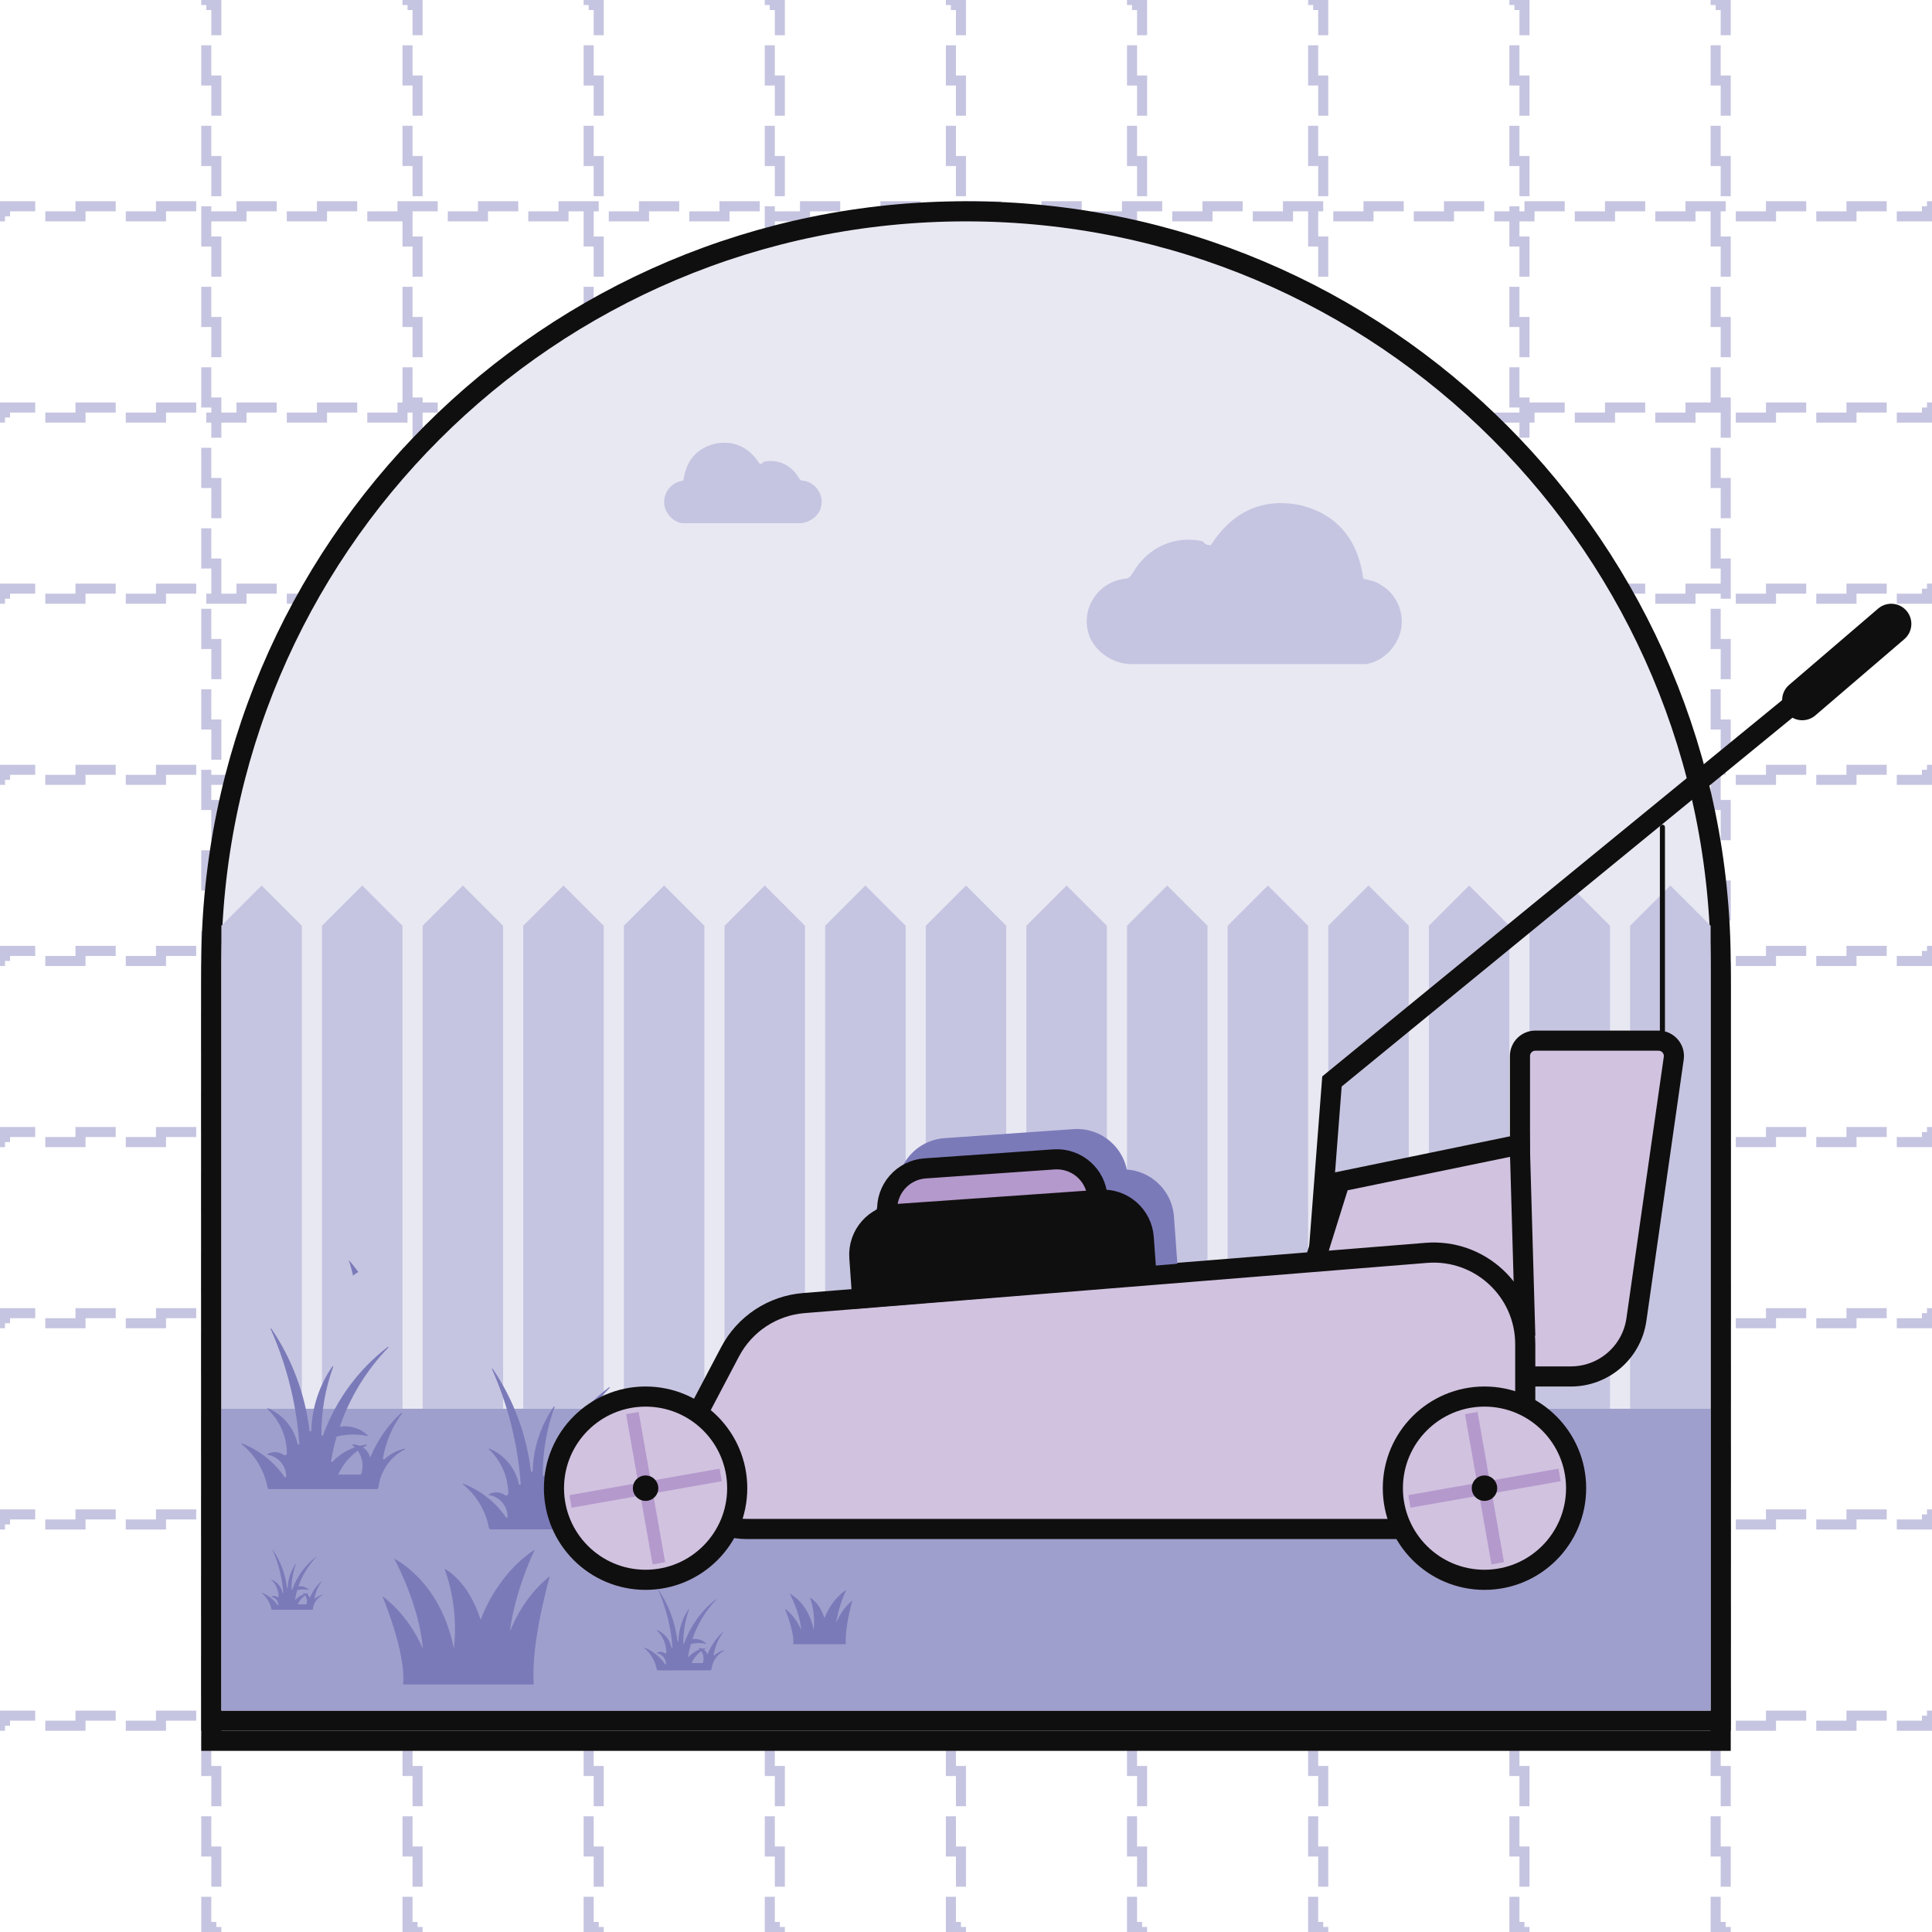 <svg width="96" height="96" viewBox="0 0 96 96" fill="none" xmlns="http://www.w3.org/2000/svg">
<rect x="10.25" y="0.25" width="0.5" height="95.5" stroke="#C5C5E1" stroke-width="0.5" stroke-dasharray="2 2"/>
<rect x="20.25" y="0.25" width="0.5" height="95.5" stroke="#C5C5E1" stroke-width="0.5" stroke-dasharray="2 2"/>
<rect x="29.25" y="0.25" width="0.5" height="95.5" stroke="#C5C5E1" stroke-width="0.5" stroke-dasharray="2 2"/>
<rect x="38.25" y="0.25" width="0.5" height="95.5" stroke="#C5C5E1" stroke-width="0.5" stroke-dasharray="2 2"/>
<rect x="47.25" y="0.25" width="0.5" height="95.5" stroke="#C5C5E1" stroke-width="0.5" stroke-dasharray="2 2"/>
<rect x="56.25" y="0.25" width="0.5" height="95.5" stroke="#C5C5E1" stroke-width="0.5" stroke-dasharray="2 2"/>
<rect x="65.25" y="0.25" width="0.5" height="95.5" stroke="#C5C5E1" stroke-width="0.5" stroke-dasharray="2 2"/>
<rect x="75.25" y="0.25" width="0.5" height="95.5" stroke="#C5C5E1" stroke-width="0.5" stroke-dasharray="2 2"/>
<rect x="85.25" y="0.25" width="0.5" height="95.5" stroke="#C5C5E1" stroke-width="0.5" stroke-dasharray="2 2"/>
<rect x="95.75" y="10.25" width="0.5" height="95.5" transform="rotate(90 95.75 10.25)" stroke="#C5C5E1" stroke-width="0.5" stroke-dasharray="2 2"/>
<rect x="95.75" y="20.25" width="0.5" height="95.5" transform="rotate(90 95.75 20.25)" stroke="#C5C5E1" stroke-width="0.5" stroke-dasharray="2 2"/>
<rect x="95.75" y="29.25" width="0.5" height="95.5" transform="rotate(90 95.75 29.25)" stroke="#C5C5E1" stroke-width="0.5" stroke-dasharray="2 2"/>
<rect x="95.75" y="38.25" width="0.5" height="95.5" transform="rotate(90 95.75 38.25)" stroke="#C5C5E1" stroke-width="0.5" stroke-dasharray="2 2"/>
<rect x="95.75" y="47.25" width="0.5" height="95.5" transform="rotate(90 95.75 47.25)" stroke="#C5C5E1" stroke-width="0.5" stroke-dasharray="2 2"/>
<rect x="95.75" y="56.25" width="0.5" height="95.5" transform="rotate(90 95.75 56.25)" stroke="#C5C5E1" stroke-width="0.5" stroke-dasharray="2 2"/>
<rect x="95.75" y="65.25" width="0.5" height="95.5" transform="rotate(90 95.75 65.25)" stroke="#C5C5E1" stroke-width="0.5" stroke-dasharray="2 2"/>
<rect x="95.75" y="75.25" width="0.5" height="95.5" transform="rotate(90 95.75 75.25)" stroke="#C5C5E1" stroke-width="0.5" stroke-dasharray="2 2"/>
<rect x="95.75" y="85.25" width="0.5" height="95.5" transform="rotate(90 95.75 85.25)" stroke="#C5C5E1" stroke-width="0.5" stroke-dasharray="2 2"/>
<path d="M10.5 49C10.5 28.289 27.289 11.5 48 11.5C68.711 11.5 85.5 28.289 85.5 49V86.5H10.5V49Z" fill="#E8E8F3" stroke="#100F0F"/>
<path d="M10.5 48C10.5 27.289 27.289 10.5 48 10.5C68.711 10.5 85.5 27.289 85.5 48V85.5H10.5V48Z" fill="#E8E8F3" stroke="#100F0F"/>
<path d="M37.747 23.045C37.233 22.242 36.494 21.856 35.53 22.049C34.599 22.274 34.084 22.916 33.956 23.88C33.795 23.912 33.635 23.944 33.506 24.04C33.121 24.265 32.928 24.747 33.025 25.165C33.121 25.582 33.474 25.936 33.892 26H34.117H39.706C40.22 26 40.638 25.647 40.767 25.293C40.991 24.651 40.574 23.976 39.899 23.88C39.771 23.88 39.739 23.816 39.674 23.719C39.321 23.109 38.646 22.788 37.94 22.948C37.907 23.013 37.843 23.045 37.747 23.045L37.747 23.045Z" fill="#C5C5E1"/>
<path d="M60.162 27.09C61.19 25.483 62.668 24.712 64.595 25.098C66.458 25.548 67.486 26.833 67.743 28.76C68.064 28.824 68.386 28.888 68.643 29.081C69.413 29.531 69.799 30.494 69.606 31.329C69.413 32.165 68.707 32.871 67.871 33H67.422H56.242C55.214 33 54.38 32.293 54.122 31.587C53.672 30.302 54.508 28.953 55.857 28.76C56.114 28.76 56.178 28.631 56.307 28.439C57.013 27.218 58.362 26.576 59.776 26.897C59.841 27.025 59.969 27.09 60.162 27.09L60.162 27.09Z" fill="#C5C5E1"/>
<path d="M11 46L13 44L15 46V70H11V46Z" fill="#C5C5E1"/>
<path d="M16 46L18 44L20 46V70H16V46Z" fill="#C5C5E1"/>
<path d="M21 46L23 44L25 46V70H21V46Z" fill="#C5C5E1"/>
<path d="M26 46L28 44L30 46V70H26V46Z" fill="#C5C5E1"/>
<path d="M31 46L33 44L35 46V70H31V46Z" fill="#C5C5E1"/>
<path d="M36 46L38 44L40 46V70H36V46Z" fill="#C5C5E1"/>
<path d="M41 46L43 44L45 46V70H41V46Z" fill="#C5C5E1"/>
<path d="M46 46L48 44L50 46V70H46V46Z" fill="#C5C5E1"/>
<path d="M51 46L53 44L55 46V70H51V46Z" fill="#C5C5E1"/>
<path d="M56 46L58 44L60 46V70H56V46Z" fill="#C5C5E1"/>
<path d="M61 46L63 44L65 46V70H61V46Z" fill="#C5C5E1"/>
<path d="M66 46L68 44L70 46V70H66V46Z" fill="#C5C5E1"/>
<path d="M71 46L73 44L75 46V70H71V46Z" fill="#C5C5E1"/>
<path d="M76 46L78 44L80 46V70H76V46Z" fill="#C5C5E1"/>
<path d="M81 46L83 44L85 46V70H81V46Z" fill="#C5C5E1"/>
<rect x="11" y="70" width="74" height="15" fill="#9F9FCD"/>
<path fill-rule="evenodd" clip-rule="evenodd" d="M17.671 63.029L17.671 63.029L17.671 63.029L17.671 63.029L17.671 63.029L17.671 63.029L17.671 63.029C17.716 63.089 17.761 63.148 17.805 63.203C17.775 63.223 17.748 63.24 17.723 63.256C17.654 63.299 17.6 63.334 17.546 63.388C17.436 62.908 17.325 62.612 17.325 62.612C17.454 62.741 17.565 62.889 17.671 63.029L17.671 63.029ZM30.384 74.05C30.463 73.208 31.178 72.636 31.178 72.636C30.987 73.338 31.001 73.836 31.013 74.004C31.043 73.996 31.074 73.988 31.104 73.981C31.113 73.981 31.122 73.987 31.125 73.995C31.128 74.004 31.126 74.014 31.119 74.02C31.085 74.037 31.052 74.055 31.02 74.073V75.02H30.089C29.94 75.292 29.842 75.595 29.806 75.912C29.8 75.958 29.762 75.993 29.716 75.993H24.383C24.339 75.993 24.301 75.96 24.294 75.916C24.134 75.07 23.679 74.308 23.011 73.764C23.001 73.758 22.997 73.745 23.003 73.735C23.009 73.724 23.022 73.72 23.032 73.726V73.727C23.885 74.06 24.619 74.639 25.141 75.391C25.152 75.406 25.171 75.413 25.189 75.408C25.207 75.402 25.219 75.386 25.22 75.368C25.22 75.109 25.127 74.858 24.959 74.66C24.791 74.462 24.558 74.331 24.302 74.289C24.294 74.287 24.288 74.28 24.286 74.272C24.285 74.264 24.288 74.255 24.295 74.251C24.416 74.18 24.555 74.147 24.695 74.153C24.835 74.16 24.971 74.207 25.084 74.289C25.118 74.313 25.162 74.316 25.198 74.297C25.235 74.278 25.258 74.24 25.257 74.199C25.249 73.79 25.161 73.385 24.996 73.01C24.831 72.635 24.593 72.297 24.296 72.015C24.286 72.008 24.282 71.995 24.289 71.984C24.295 71.974 24.309 71.97 24.319 71.976C25.066 72.294 25.613 72.954 25.787 73.747C25.791 73.771 25.814 73.786 25.837 73.782C25.86 73.778 25.876 73.756 25.872 73.732C25.73 71.763 25.247 69.834 24.446 68.031C24.443 68.024 24.443 68.017 24.447 68.011C24.45 68.005 24.456 68.001 24.462 68L24.465 68.013C24.472 68.011 24.48 68.014 24.485 68.02C25.511 69.535 26.161 71.273 26.38 73.089C26.382 73.113 26.402 73.132 26.426 73.13C26.45 73.129 26.469 73.108 26.468 73.084C26.5 71.941 26.865 70.833 27.518 69.894C27.524 69.884 27.538 69.881 27.548 69.887C27.559 69.894 27.562 69.907 27.556 69.917C27.162 71 26.964 72.144 26.971 73.295C26.971 73.317 26.986 73.335 27.007 73.339C27.028 73.343 27.048 73.331 27.055 73.311C27.686 71.574 28.801 70.053 30.267 68.928C30.276 68.923 30.286 68.925 30.293 68.932C30.3 68.939 30.301 68.95 30.296 68.959C29.314 69.975 28.545 71.175 28.032 72.489C28.105 72.52 28.284 72.621 28.452 72.9C28.654 72.939 28.849 73.015 29.024 73.126C29.444 72.122 30.225 72 30.225 72C29.378 72.89 29.523 73.793 29.577 74.022C29.616 73.943 29.657 73.865 29.699 73.788C29.728 73.602 29.72 73.373 29.7 73.144C29.748 72.985 29.827 72.795 29.954 72.62C30.035 72.777 30.101 72.932 30.154 73.077C30.388 72.761 30.653 72.467 30.945 72.199C30.953 72.19 30.968 72.19 30.976 72.198C30.985 72.207 30.986 72.221 30.977 72.23C30.686 72.622 30.454 73.052 30.285 73.507C30.349 73.76 30.372 73.952 30.381 74.032L30.384 74.05ZM28.159 75.02V74.685C28.019 74.865 27.9 75.061 27.803 75.269H28.937C28.967 75.188 28.987 75.104 29 75.02H28.159ZM28.746 73.798C28.774 73.805 28.801 73.813 28.828 73.822C28.861 73.63 28.905 73.459 28.957 73.305C28.846 73.292 28.735 73.284 28.625 73.282C28.673 73.427 28.715 73.598 28.746 73.798ZM28.017 72.528C28.042 72.613 28.062 72.734 28.08 72.873C28.015 72.875 27.949 72.882 27.884 72.892C27.926 72.77 27.971 72.649 28.017 72.528ZM28.159 74.066C28.159 74.066 28.149 73.698 28.121 73.309C27.989 73.326 27.858 73.35 27.729 73.382C27.613 73.78 27.52 74.185 27.451 74.594C27.447 74.613 27.456 74.632 27.474 74.641C27.491 74.65 27.512 74.646 27.526 74.632C27.711 74.434 27.925 74.265 28.159 74.131V74.066ZM20.03 83.7H26.525C26.355 81.649 27.322 78.326 27.322 78.326C27.322 78.326 26.108 79.153 25.337 81.066C25.596 78.989 26.573 77 26.573 77C26.573 77 24.83 78.006 23.883 80.485C23.235 78.465 22.084 77.952 22.084 77.952C22.084 77.952 22.813 79.693 22.552 81.918C21.883 78.529 19.59 77.453 19.59 77.453C19.59 77.453 20.847 79.76 21.01 81.92C20.245 80.145 19 79.313 19 79.313C19 79.313 20.187 82.12 20.029 83.7H20.03ZM42.032 81.7H39.415H39.415C39.478 81.063 39 79.932 39 79.932C39 79.932 39.502 80.267 39.81 80.983C39.744 80.112 39.238 79.183 39.238 79.183C39.238 79.183 40.162 79.616 40.431 80.982C40.536 80.085 40.243 79.384 40.243 79.384C40.243 79.384 40.706 79.59 40.968 80.404C41.349 79.405 42.052 79 42.052 79C42.052 79 41.658 79.801 41.554 80.638C41.864 79.867 42.353 79.534 42.353 79.534C42.353 79.534 41.964 80.874 42.032 81.7ZM13.462 66C13.456 66.001 13.45 66.005 13.447 66.011C13.443 66.017 13.443 66.024 13.446 66.031C14.247 67.834 14.73 69.763 14.872 71.732C14.876 71.756 14.861 71.778 14.837 71.782C14.814 71.786 14.791 71.771 14.787 71.747C14.613 70.954 14.066 70.294 13.319 69.976C13.309 69.97 13.295 69.974 13.289 69.984C13.283 69.995 13.286 70.008 13.296 70.015C13.593 70.297 13.831 70.635 13.996 71.01C14.161 71.385 14.249 71.79 14.257 72.199C14.258 72.24 14.235 72.278 14.198 72.297C14.162 72.316 14.118 72.313 14.085 72.289C13.97 72.207 13.835 72.16 13.695 72.153C13.555 72.147 13.416 72.18 13.295 72.251C13.288 72.255 13.285 72.264 13.286 72.272C13.288 72.28 13.294 72.287 13.302 72.289C13.558 72.331 13.791 72.462 13.959 72.66C14.127 72.858 14.22 73.109 14.22 73.368C14.219 73.386 14.207 73.402 14.189 73.408C14.171 73.413 14.152 73.406 14.141 73.391C13.619 72.639 12.885 72.06 12.032 71.727V71.726C12.022 71.72 12.009 71.724 12.003 71.735C11.997 71.745 12.001 71.758 12.011 71.764C12.679 72.308 13.134 73.07 13.294 73.916C13.301 73.96 13.339 73.993 13.383 73.993H18.716C18.762 73.993 18.8 73.958 18.806 73.912C18.898 73.101 19.391 72.39 20.119 72.02C20.126 72.014 20.128 72.004 20.125 71.995C20.122 71.987 20.113 71.981 20.104 71.981C19.731 72.066 19.386 72.246 19.104 72.504C19.09 72.516 19.07 72.518 19.054 72.509C19.038 72.501 19.029 72.483 19.032 72.465C19.164 71.655 19.488 70.889 19.977 70.23C19.986 70.221 19.985 70.207 19.976 70.198C19.968 70.19 19.953 70.19 19.945 70.199C19.27 70.818 18.741 71.579 18.395 72.427C18.34 72.221 18.213 72.042 18.037 71.921C18.099 71.885 18.162 71.851 18.226 71.819C18.233 71.814 18.236 71.804 18.233 71.796C18.23 71.787 18.222 71.781 18.213 71.781C18.102 71.795 17.99 71.815 17.881 71.842C17.767 71.795 17.644 71.771 17.52 71.773C17.512 71.774 17.504 71.78 17.501 71.788C17.498 71.797 17.501 71.806 17.508 71.812C17.55 71.844 17.59 71.879 17.628 71.917C17.208 72.062 16.829 72.308 16.526 72.632C16.512 72.646 16.491 72.65 16.474 72.641C16.456 72.632 16.447 72.613 16.451 72.594C16.52 72.185 16.613 71.78 16.729 71.382C17.226 71.259 17.744 71.249 18.246 71.351C18.256 71.355 18.268 71.35 18.272 71.34C18.277 71.331 18.274 71.319 18.266 71.313C17.895 70.967 17.385 70.811 16.884 70.892C17.391 69.421 18.214 68.078 19.296 66.959C19.301 66.95 19.3 66.939 19.293 66.932C19.286 66.925 19.276 66.923 19.267 66.928C17.801 68.053 16.686 69.574 16.055 71.311C16.048 71.331 16.028 71.343 16.007 71.339C15.986 71.335 15.971 71.317 15.971 71.295C15.964 70.144 16.162 69 16.556 67.917C16.562 67.907 16.559 67.894 16.548 67.887C16.538 67.881 16.524 67.884 16.518 67.894C15.865 68.833 15.5 69.941 15.467 71.084C15.469 71.108 15.45 71.129 15.426 71.13C15.402 71.132 15.382 71.113 15.38 71.089C15.161 69.273 14.511 67.535 13.485 66.02C13.48 66.014 13.472 66.011 13.464 66.013L13.462 66ZM17.778 72.082C18.02 72.428 18.08 72.871 17.937 73.269H16.803C17.022 72.797 17.358 72.389 17.778 72.082ZM13.541 77.004C13.542 77.002 13.544 77 13.547 77L13.548 77.005C13.551 77.004 13.554 77.005 13.556 77.007C13.939 77.574 14.182 78.224 14.264 78.904C14.265 78.913 14.273 78.919 14.282 78.919C14.291 78.918 14.298 78.911 14.297 78.902C14.309 78.474 14.446 78.059 14.69 77.709C14.693 77.705 14.697 77.704 14.701 77.706C14.705 77.708 14.707 77.713 14.704 77.717C14.557 78.122 14.483 78.55 14.486 78.981C14.485 78.989 14.491 78.996 14.499 78.997C14.507 78.999 14.514 78.994 14.517 78.987C14.753 78.337 15.17 77.768 15.718 77.347C15.722 77.345 15.726 77.346 15.728 77.349C15.731 77.351 15.731 77.355 15.729 77.359C15.325 77.777 15.017 78.279 14.827 78.83C15.014 78.8 15.205 78.858 15.344 78.987C15.347 78.99 15.348 78.994 15.346 78.998C15.345 79.001 15.34 79.003 15.337 79.002C15.149 78.963 14.955 78.967 14.769 79.013C14.725 79.162 14.691 79.313 14.665 79.466C14.664 79.474 14.667 79.481 14.674 79.484C14.68 79.487 14.688 79.486 14.693 79.481C14.807 79.359 14.948 79.268 15.105 79.213C15.091 79.199 15.076 79.186 15.06 79.174C15.058 79.172 15.057 79.168 15.058 79.165C15.059 79.162 15.062 79.16 15.065 79.159C15.111 79.159 15.157 79.168 15.2 79.185C15.241 79.175 15.282 79.168 15.324 79.162C15.328 79.163 15.331 79.165 15.332 79.168C15.333 79.171 15.332 79.175 15.329 79.177C15.305 79.189 15.281 79.201 15.258 79.215C15.324 79.26 15.372 79.327 15.392 79.404C15.521 79.087 15.719 78.802 15.972 78.571C15.975 78.567 15.98 78.567 15.984 78.57C15.987 78.574 15.987 78.579 15.984 78.582C15.801 78.829 15.68 79.115 15.63 79.418C15.629 79.425 15.633 79.432 15.639 79.435C15.645 79.438 15.652 79.437 15.657 79.433C15.763 79.336 15.892 79.269 16.032 79.237C16.035 79.237 16.038 79.239 16.039 79.243C16.041 79.246 16.04 79.249 16.037 79.252C15.765 79.39 15.58 79.656 15.546 79.96C15.544 79.977 15.53 79.99 15.512 79.99H13.518C13.501 79.99 13.487 79.978 13.484 79.961C13.424 79.645 13.254 79.359 13.004 79.156C13 79.154 12.999 79.149 13.001 79.145C13.003 79.141 13.008 79.14 13.012 79.142V79.142C13.331 79.267 13.606 79.484 13.801 79.765C13.805 79.77 13.812 79.773 13.819 79.771C13.825 79.769 13.83 79.763 13.831 79.756C13.83 79.659 13.796 79.565 13.733 79.491C13.67 79.417 13.583 79.368 13.487 79.352C13.484 79.352 13.482 79.349 13.481 79.346C13.481 79.343 13.482 79.34 13.484 79.338C13.53 79.312 13.582 79.299 13.634 79.302C13.687 79.304 13.737 79.322 13.78 79.352C13.792 79.362 13.809 79.363 13.822 79.356C13.836 79.348 13.845 79.334 13.844 79.319C13.841 79.166 13.808 79.014 13.746 78.874C13.685 78.734 13.596 78.607 13.485 78.502C13.481 78.499 13.48 78.494 13.482 78.49C13.484 78.486 13.489 78.485 13.493 78.487C13.773 78.606 13.977 78.853 14.042 79.15C14.044 79.159 14.053 79.164 14.061 79.163C14.07 79.161 14.076 79.153 14.074 79.144C14.021 78.408 13.841 77.686 13.541 77.011C13.54 77.009 13.54 77.006 13.541 77.004ZM15.221 79.719C15.274 79.57 15.252 79.405 15.161 79.275C15.004 79.39 14.879 79.543 14.797 79.719H15.221ZM32.712 79.005C32.714 79.002 32.717 79 32.72 79L32.721 79.006C32.725 79.005 32.729 79.007 32.731 79.01C33.236 79.768 33.556 80.638 33.664 81.547C33.665 81.559 33.675 81.568 33.687 81.567C33.698 81.567 33.707 81.556 33.707 81.544C33.723 80.972 33.902 80.418 34.224 79.948C34.227 79.943 34.234 79.941 34.239 79.944C34.244 79.948 34.245 79.954 34.242 79.959C34.049 80.501 33.951 81.074 33.955 81.65C33.954 81.661 33.962 81.67 33.972 81.672C33.983 81.674 33.993 81.668 33.996 81.658C34.307 80.788 34.855 80.027 35.577 79.464C35.581 79.462 35.587 79.463 35.59 79.466C35.593 79.47 35.594 79.475 35.591 79.48C35.059 80.04 34.654 80.712 34.404 81.448C34.651 81.408 34.902 81.485 35.084 81.659C35.088 81.662 35.09 81.668 35.087 81.672C35.085 81.677 35.08 81.68 35.075 81.678C34.828 81.627 34.572 81.632 34.328 81.693C34.27 81.892 34.225 82.095 34.191 82.299C34.189 82.309 34.194 82.319 34.202 82.323C34.211 82.328 34.221 82.326 34.227 82.319C34.377 82.156 34.563 82.034 34.77 81.961C34.752 81.942 34.732 81.925 34.711 81.908C34.708 81.905 34.706 81.901 34.708 81.897C34.709 81.892 34.713 81.889 34.717 81.889C34.778 81.888 34.839 81.9 34.895 81.924C34.949 81.91 35.003 81.9 35.058 81.893C35.063 81.893 35.067 81.896 35.068 81.9C35.069 81.905 35.068 81.909 35.065 81.912C35.033 81.928 35.002 81.945 34.972 81.963C35.058 82.023 35.121 82.113 35.148 82.216C35.318 81.792 35.578 81.411 35.911 81.101C35.915 81.097 35.922 81.097 35.926 81.101C35.931 81.105 35.931 81.112 35.927 81.117C35.686 81.447 35.526 81.83 35.461 82.235C35.46 82.244 35.464 82.253 35.472 82.257C35.48 82.262 35.49 82.26 35.496 82.254C35.636 82.126 35.805 82.035 35.989 81.993C35.994 81.993 35.998 81.996 35.999 82C36.001 82.004 36 82.009 35.996 82.012C35.638 82.198 35.395 82.554 35.35 82.96C35.347 82.982 35.328 83 35.306 83H32.681C32.659 83 32.64 82.984 32.637 82.961C32.558 82.538 32.334 82.156 32.005 81.885C32 81.882 31.998 81.875 32.001 81.87C32.004 81.865 32.011 81.862 32.016 81.865V81.866C32.436 82.032 32.797 82.322 33.054 82.699C33.059 82.706 33.069 82.71 33.077 82.707C33.086 82.704 33.092 82.696 33.093 82.687C33.093 82.557 33.047 82.432 32.964 82.333C32.882 82.234 32.767 82.168 32.641 82.147C32.637 82.146 32.634 82.143 32.633 82.139C32.632 82.135 32.634 82.13 32.637 82.128C32.697 82.093 32.766 82.076 32.834 82.079C32.903 82.083 32.97 82.106 33.026 82.147C33.042 82.159 33.064 82.161 33.082 82.151C33.1 82.142 33.111 82.123 33.111 82.102C33.107 81.897 33.063 81.695 32.982 81.507C32.901 81.32 32.784 81.15 32.638 81.009C32.633 81.006 32.631 80.999 32.634 80.994C32.638 80.988 32.644 80.987 32.649 80.99C33.017 81.149 33.286 81.479 33.372 81.876C33.374 81.888 33.385 81.896 33.396 81.894C33.408 81.891 33.416 81.88 33.414 81.868C33.344 80.883 33.106 79.918 32.712 79.015C32.71 79.012 32.71 79.008 32.712 79.005ZM34.922 82.638C34.992 82.438 34.963 82.217 34.844 82.043C34.637 82.197 34.472 82.402 34.364 82.638H34.922Z" fill="#7B7AB9"/>
<path d="M75.526 52.474C75.526 52.052 75.868 51.71 76.29 51.71H82.412C82.876 51.71 83.233 52.122 83.168 52.581L81.312 65.57C81.081 67.191 79.693 68.395 78.056 68.395H75.526V52.474Z" fill="#D1C2E0" stroke="#100F0F"/>
<path d="M82.605 51.211V41.105" stroke="#100F0F" stroke-width="0.253" stroke-linecap="round"/>
<path d="M64.338 65.868L66.574 58.715L75.517 56.873L75.775 65.868H64.338Z" fill="#D1C2E0" stroke="#100F0F"/>
<path d="M36.279 67.166C37.006 65.786 38.388 64.874 39.942 64.749L70.871 62.254C73.521 62.041 75.789 64.133 75.789 66.792V71.421C75.789 73.935 73.751 75.974 71.237 75.974H37.092C34.617 75.974 33.029 73.343 34.181 71.152L36.279 67.166Z" fill="#D1C2E0" stroke="#100F0F"/>
<path d="M65.553 61.947L66.184 53.737L93.974 31" stroke="#100F0F" stroke-linecap="round"/>
<path d="M89.553 34.789L93.974 31" stroke="#100F0F" stroke-width="2" stroke-linecap="round"/>
<circle cx="73.763" cy="73.947" r="4.553" fill="#D1C2E0" stroke="#100F0F"/>
<path d="M73.764 73.947L77.496 73.289M73.764 73.947L70.033 74.605M73.764 73.947L74.422 77.679M73.764 73.947L73.106 70.215" stroke="#B499CC" stroke-width="0.632"/>
<circle cx="73.763" cy="73.947" r="0.632" fill="#100F0F"/>
<circle cx="32.079" cy="73.947" r="4.553" fill="#D1C2E0" stroke="#100F0F"/>
<path d="M32.08 73.947L35.812 73.289M32.08 73.947L28.349 74.605M32.08 73.947L32.739 77.679M32.08 73.947L31.422 70.215" stroke="#B499CC" stroke-width="0.632"/>
<circle cx="32.079" cy="73.947" r="0.632" fill="#100F0F"/>
<path d="M44.592 59.25C44.495 57.858 45.544 56.651 46.936 56.554L53.34 56.106C54.731 56.009 55.939 57.058 56.036 58.45L56.159 60.207L44.715 61.007L44.592 59.25Z" fill="#7B7AB9"/>
<path d="M43.206 61.516C43.108 60.124 44.158 58.916 45.55 58.819L55.637 58.114C57.026 58.017 58.232 59.062 58.333 60.451L58.503 62.795L43.382 64.036L43.206 61.516Z" fill="#7B7AB9"/>
<path d="M44.088 60.22C44.01 59.104 44.852 58.136 45.968 58.057L52.372 57.61C53.488 57.532 54.456 58.373 54.534 59.49L54.622 60.747L44.176 61.478L44.088 60.22Z" fill="#B499CC" stroke="#100F0F"/>
<path d="M42.701 62.485C42.623 61.369 43.465 60.401 44.581 60.323L54.669 59.617C55.783 59.539 56.75 60.378 56.831 61.492L56.965 63.342L42.842 64.501L42.701 62.485Z" fill="#100F0F" stroke="#100F0F"/>
</svg>
